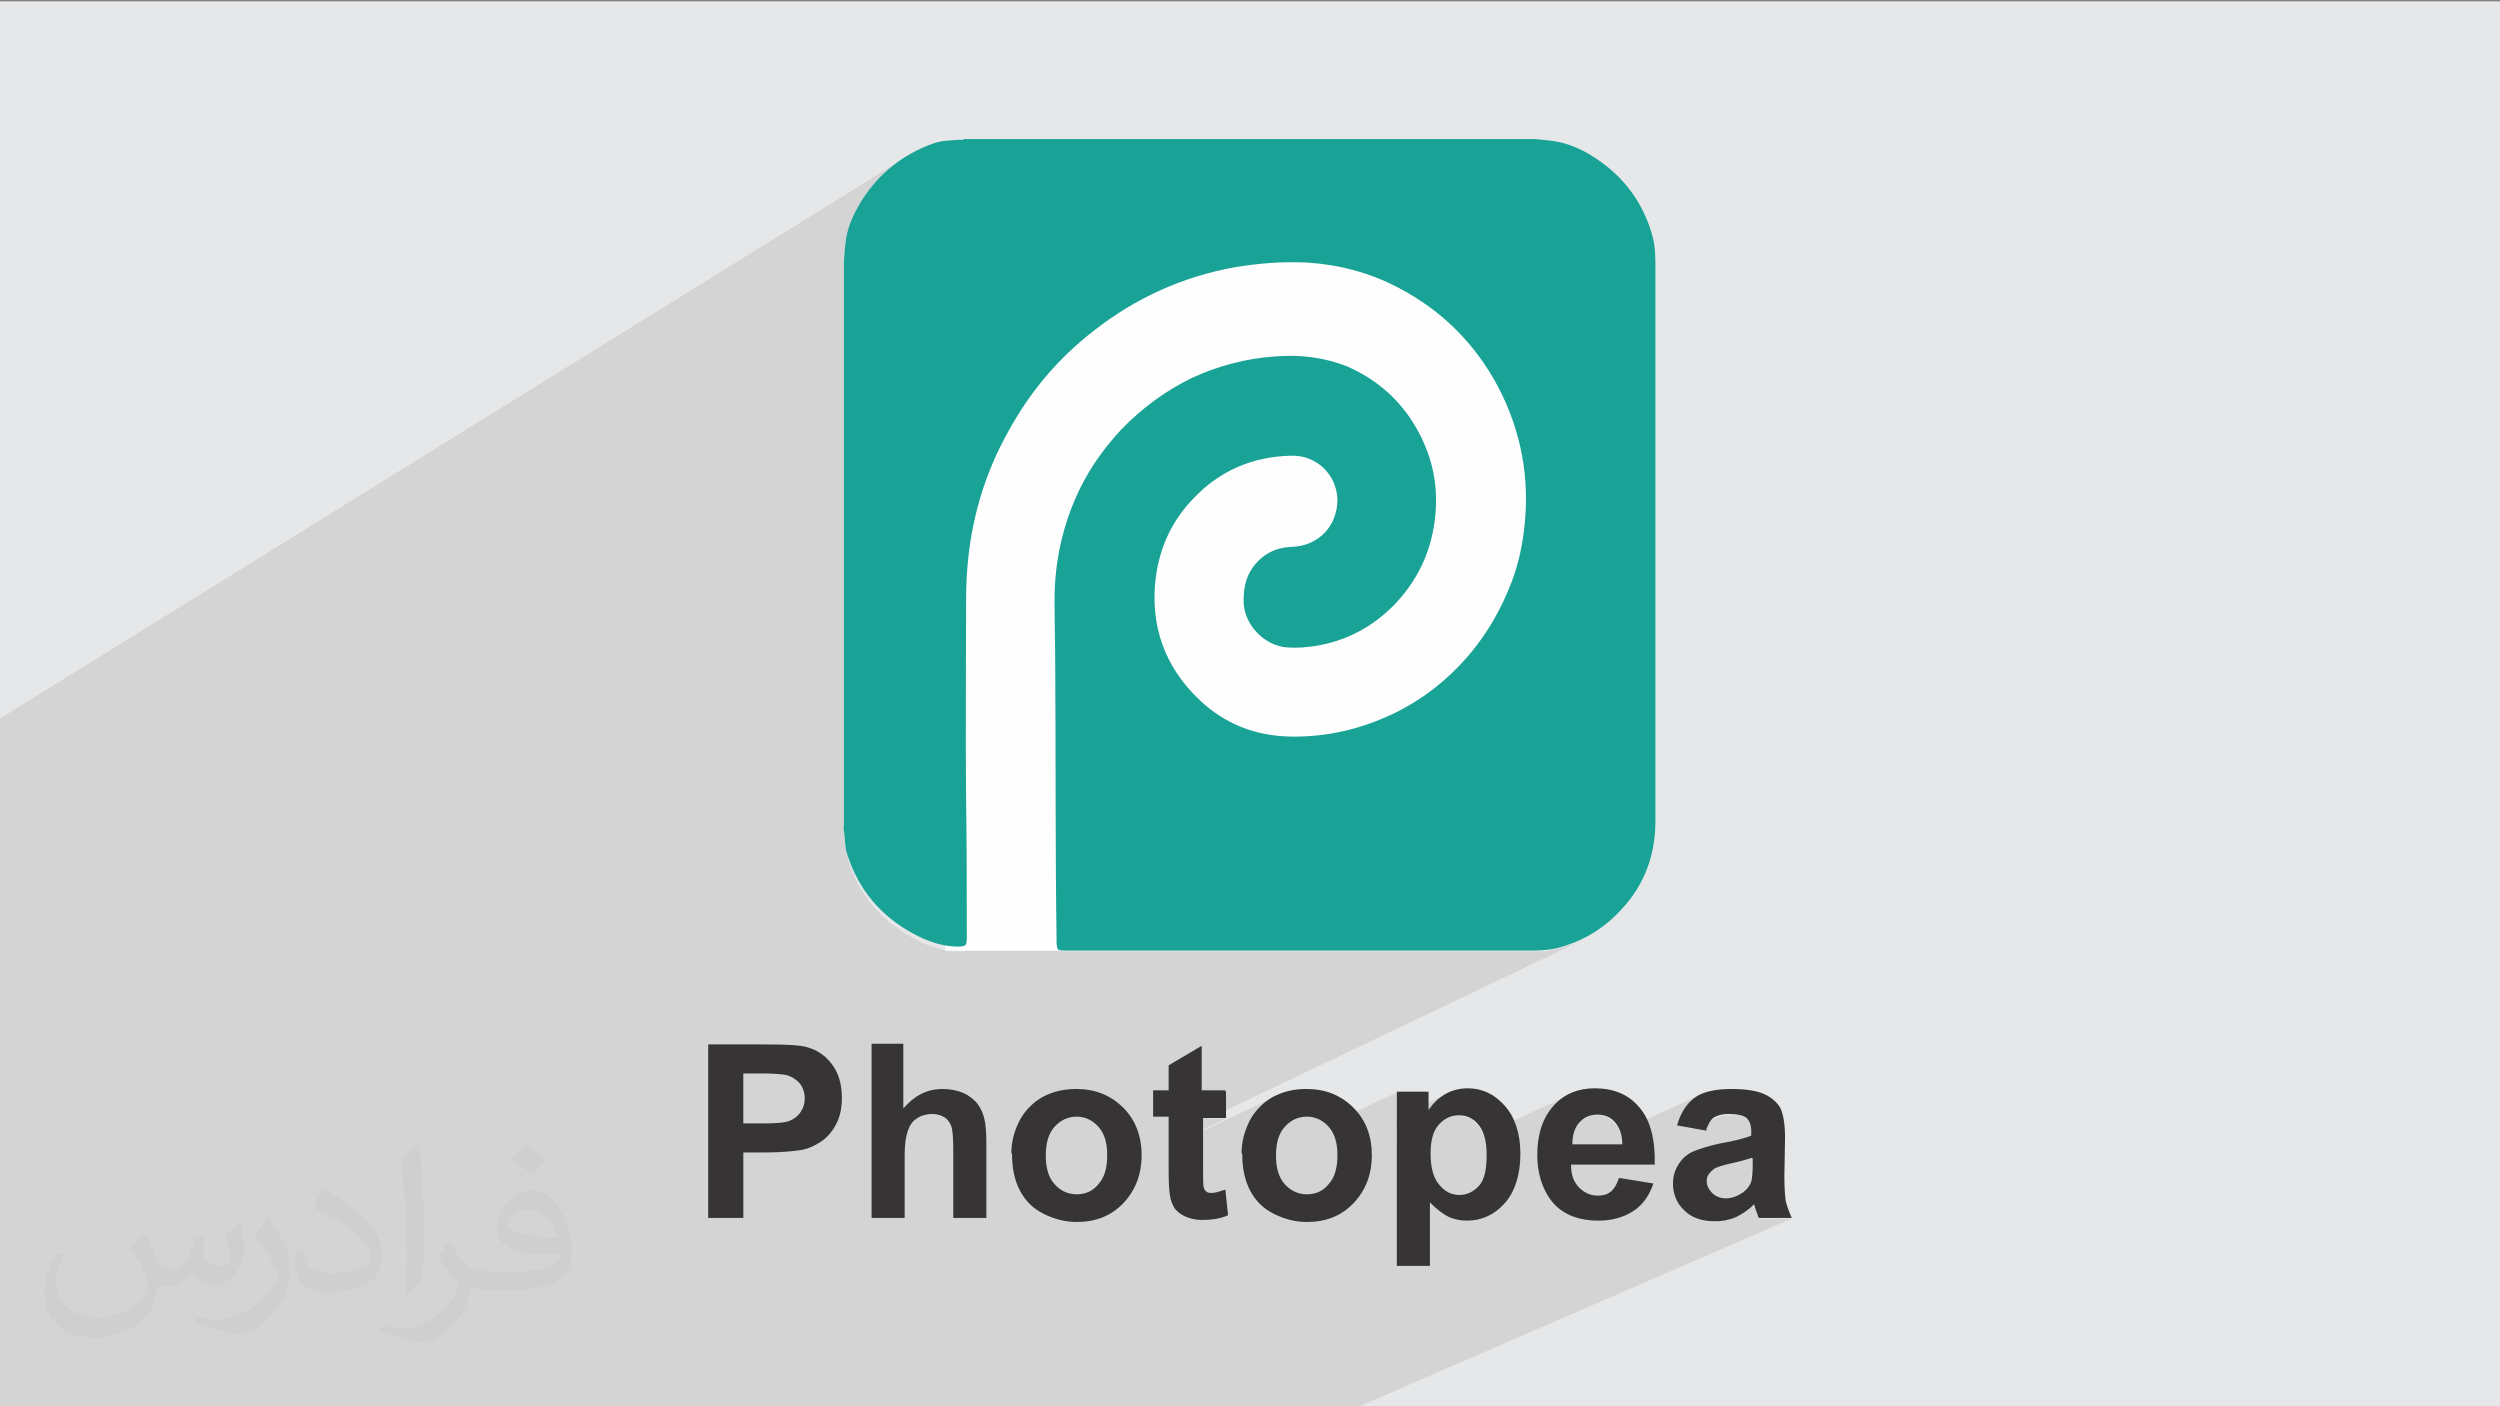 <?xml version="1.0" encoding="UTF-8"?>
<!DOCTYPE svg PUBLIC "-//W3C//DTD SVG 1.1//EN" "http://www.w3.org/Graphics/SVG/1.1/DTD/svg11.dtd">
<!-- Creator: CorelDRAW 2017 -->
<svg xmlns="http://www.w3.org/2000/svg" xml:space="preserve" width="3.703in" height="2.083in" version="1.1" style="shape-rendering:geometricPrecision; text-rendering:geometricPrecision; image-rendering:optimizeQuality; fill-rule:evenodd; clip-rule:evenodd"
viewBox="0 0 3703 2083"
 xmlns:xlink="http://www.w3.org/1999/xlink"
 xmlns:xodm="http://www.corel.com/coreldraw/odm/2003">
 <rect x="0" y="0" width="3703" height="2083" fill="#808080" stroke="none"/>
 <defs>
  <style type="text/css">
   <![CDATA[
    .fil0 {fill:#E6E7E8}
    .fil3 {fill:#FEFEFE}
    .fil5 {fill:#373435;fill-rule:nonzero}
    .fil4 {fill:#18A396;fill-rule:nonzero}
    .fil2 {fill:#373435;fill-opacity:0.031}
    .fil1 {fill:#373435;fill-opacity:0.102}
   ]]>
  </style>
 </defs>
 <g id="Layer_x0020_1">
  <polygon class="fil0" points="-3,2 3703,2 3703,2085 -3,2085 "/>
  <polygon class="fil1" points="93,2085 87,2085 85,2085 12,2085 11,2085 -3,2085 -3,1945 -3,1910 -3,1904 -3,1904 -3,1152 -3,1133 -3,1087 -3,1066 1343,232 1336,237 1329,241 1322,247 1316,252 1310,257 1304,263 1298,270 1292,276 1287,283 1282,290 1277,297 1275,301 1272,305 1270,308 1268,312 1266,316 1264,320 1262,324 1261,329 1259,333 1257,337 1256,341 1255,346 1254,350 1253,354 1253,359 1252,363 1252,366 1252,369 1252,372 1251,375 1251,378 1251,381 1251,384 1250,386 1250,413 1250,439 1250,466 1250,492 1250,518 1250,545 1250,571 1250,597 1250,624 1250,650 1250,677 1250,703 1250,729 1250,756 1250,782 1250,808 1250,835 1250,861 1250,888 1250,914 1250,940 1250,967 1250,993 1250,1019 1250,1046 1250,1072 1250,1099 1250,1125 1250,1151 1250,1178 1250,1204 1250,1230 1250,1230 1251,1231 1251,1232 1251,1233 1251,1234 1251,1235 1251,1236 1251,1236 1251,1237 1252,1242 1252,1247 1252,1251 1253,1256 1253,1260 1254,1265 1255,1269 1256,1274 1259,1283 1263,1292 1267,1301 1271,1310 1276,1318 1281,1326 1287,1334 1292,1341 1299,1348 1305,1355 1312,1361 1319,1368 1327,1373 1335,1379 1343,1384 1352,1389 1355,1391 1358,1392 1361,1394 1363,1395 1366,1397 1369,1398 1372,1399 1375,1400 1378,1401 1381,1402 1384,1403 1387,1404 1391,1405 1394,1406 1397,1407 1400,1407 1400,1408 1407,1408 1408,1409 1410,1409 1411,1409 1412,1409 1413,1409 1414,1409 1415,1409 1416,1409 1419,1409 1421,1409 1423,1409 1424,1409 1426,1409 1427,1409 1428,1409 1429,1408 1570,1408 1571,1409 1571,1409 1572,1409 1573,1409 1574,1409 1576,1409 1577,1409 1578,1409 1600,1409 1622,1409 1644,1409 1665,1409 1687,1409 1709,1409 1731,1409 1752,1409 1774,1409 1796,1409 1817,1409 1839,1409 1861,1409 1883,1409 1904,1409 1926,1409 1948,1409 1969,1409 1991,1409 2013,1409 2035,1409 2056,1409 2078,1409 2100,1409 2121,1409 2143,1409 2165,1409 2187,1409 2208,1409 2230,1409 2252,1409 2273,1409 2278,1409 2283,1409 2287,1409 2292,1408 2296,1408 2301,1407 2305,1406 2310,1405 2316,1403 2322,1401 2328,1399 2334,1397 2339,1394 2345,1392 1790,1657 1816,1657 1732,1697 1732,1699 1891,1623 1888,1624 1885,1626 1880,1629 1875,1633 1870,1637 1866,1641 1862,1645 1858,1650 1854,1656 1851,1661 1850,1664 1848,1667 1847,1670 1846,1673 1845,1676 1844,1679 1843,1682 1842,1685 1841,1688 1841,1691 1840,1694 1840,1695 1918,1658 1922,1656 1926,1655 1931,1654 1935,1654 1940,1654 1945,1655 1949,1656 1953,1658 1957,1660 1961,1662 1964,1666 1965,1667 2069,1618 2069,1655 2144,1620 2140,1622 2136,1625 2133,1627 2129,1630 2126,1632 2123,1635 2120,1638 2118,1642 2115,1645 2069,1667 2069,1691 2143,1656 2147,1655 2151,1654 2156,1653 2160,1653 2164,1653 2168,1654 2172,1655 2176,1656 2180,1658 2183,1661 2186,1664 2189,1667 2191,1669 2192,1671 2193,1673 2194,1675 2195,1677 2196,1680 2197,1681 2328,1620 2325,1622 2321,1624 2317,1626 2314,1629 2311,1631 2307,1634 2304,1637 2301,1640 2298,1644 2295,1647 2293,1651 2290,1655 2288,1659 2286,1663 2284,1667 2283,1672 2281,1676 2280,1681 2279,1686 2279,1687 2351,1655 2354,1653 2358,1652 2362,1652 2366,1652 2369,1652 2373,1652 2376,1653 2379,1654 2383,1656 2386,1658 2388,1660 2391,1663 2394,1666 2396,1669 2398,1673 2399,1676 2520,1621 2518,1622 2515,1624 2512,1625 2510,1627 2505,1630 2501,1634 2498,1639 2494,1644 2491,1649 2488,1655 2486,1661 2484,1667 2507,1672 2545,1655 2547,1654 2549,1653 2552,1652 2555,1652 2558,1652 2561,1652 2566,1652 2570,1652 2574,1652 2578,1653 2581,1654 2584,1655 2586,1656 2588,1658 2590,1659 2591,1661 2592,1664 2593,1666 2594,1669 2595,1672 2595,1675 2595,1678 2595,1683 2483,1733 2482,1736 2481,1739 2480,1743 2479,1747 2479,1750 2479,1754 2479,1758 2542,1730 2545,1728 2548,1727 2551,1726 2555,1725 2560,1724 2565,1723 2570,1722 2574,1721 2579,1720 2583,1719 2586,1718 2590,1717 2592,1716 2595,1715 2595,1725 2595,1730 2595,1734 2595,1737 2594,1740 2594,1743 2594,1746 2593,1748 2593,1749 2592,1752 2591,1754 2590,1756 2589,1758 2587,1760 2585,1762 2583,1764 2581,1766 2578,1768 2575,1770 2572,1771 2505,1801 2507,1802 2510,1804 2512,1805 2515,1806 2518,1807 2521,1807 2524,1808 2527,1809 2530,1809 2534,1809 2537,1810 2541,1810 2542,1810 2599,1785 2599,1785 2599,1786 2599,1786 2599,1787 2600,1788 2600,1789 2600,1789 2600,1791 2601,1793 2602,1795 2602,1797 2603,1799 2604,1801 2604,1802 2605,1804 2605,1805 2654,1805 2009,2085 1962,2085 1927,2085 1912,2085 1858,2085 1768,2085 1761,2085 1741,2085 1694,2085 1675,2085 1662,2085 1651,2085 1649,2085 1641,2085 1615,2085 1604,2085 1587,2085 1577,2085 1558,2085 1540,2085 1533,2085 1497,2085 1476,2085 1453,2085 1408,2085 1358,2085 1319,2085 1262,2085 1220,2085 1211,2085 1172,2085 1149,2085 1075,2085 1035,2085 1014,2085 941,2085 922,2085 918,2085 894,2085 887,2085 887,2085 875,2085 863,2085 841,2085 828,2085 820,2085 766,2085 759,2085 745,2085 712,2085 699,2085 695,2085 686,2085 608,2085 534,2085 494,2085 485,2085 449,2085 433,2085 430,2085 350,2085 327,2085 247,2085 237,2085 229,2085 137,2085 113,2085 102,2085 "/>
  <path class="fil2" d="M214 1828c7,11 12,21 16,32 3,7 5,19 21,19 5,0 11,-1 17,-5 7,-3 12,-9 14,-17l6 -21 15 -7 1 1c-2,8 -3,16 -3,21 0,18 15,24 27,24 7,0 13,-4 13,-10 0,-8 -4,-23 -8,-35 7,-7 14,-14 22,-20l1 1c4,15 6,30 6,40 0,10 -4,20 -8,27 -7,14 -20,25 -36,25 -12,0 -25,-6 -34,-17l-1 0c-9,11 -22,20 -43,20l-7 0c-1,14 -4,24 -9,33 -13,25 -50,42 -85,42 -49,0 -73,-28 -73,-66 0,-23 8,-45 19,-60l10 4c-7,14 -12,27 -12,40 0,35 29,52 62,52 31,0 68,-19 75,-42 -3,-25 -12,-36 -26,-59 4,-7 10,-15 17,-23l1 0 0 0 0 0 0 0 2 1 0 0 0 0 0 0 0 0 0 0 0 0 0 0 0 0 0 0 0 0 0 0 0 0 0 0 0 0 0 0zm564 -133c10,6 20,14 30,23 -6,8 -12,15 -21,21 -10,-8 -20,-15 -30,-22 7,-8 14,-15 20,-22l0 0 0 0 0 0 1 0 0 0 0 0 0 0 0 0zm5 96c-17,0 -30,11 -30,19 0,17 33,23 73,23 -5,-20 -22,-42 -43,-42l0 0 0 0zm-37 93c22,0 41,-1 55,-4 16,-4 30,-12 30,-18 0,-2 0,-3 -1,-5 -9,1 -19,1 -29,1 -29,0 -52,-7 -61,-23 -2,-5 -4,-10 -4,-16 0,-16 7,-32 19,-42 10,-9 21,-14 33,-14 20,0 37,16 48,42 6,14 11,30 11,51 0,14 -4,25 -12,34 -16,15 -45,21 -90,21l-20 0 0 0 -5 0c-11,0 -19,-2 -25,-7l-1 0c0,3 1,5 1,7 0,10 -3,23 -10,33 -20,30 -42,43 -60,43 -19,0 -42,-7 -63,-17l4 -7c7,3 16,5 29,5 34,0 78,-33 84,-64 -1,-3 -4,-6 -7,-10 -10,-12 -16,-22 -22,-32 5,-10 10,-18 14,-25l2 0c14,29 28,46 57,46l5 0 0 0 21 0 0 0 0 0 0 0 -3 1 0 0 0 0 0 0 0 0zm-146 31c2,-14 3,-29 3,-43l0 -21c0,-39 -5,-96 -9,-133 7,-8 17,-17 25,-23l2 1c5,47 7,101 7,151 0,13 -1,26 -2,35 -1,12 -8,21 -22,35l-3 -1 0 0 0 0 0 0 -1 -1 0 0 0 0 0 0 0 0zm-151 -62c1,18 10,33 41,33 20,0 36,-5 55,-14 3,-1 5,-3 5,-5 0,-12 -9,-27 -24,-41 -14,-13 -34,-25 -52,-32 -6,-3 -8,-5 -8,-8 0,-5 7,-16 13,-24l2 0c20,11 43,27 60,44 15,16 25,33 25,51 0,13 -4,26 -11,38 -22,11 -46,20 -70,20 -29,0 -48,-14 -48,-45 0,-3 0,-9 1,-16l10 0 0 0 0 0 0 0 1 -1 0 0 0 0 0 0 0 0 0 0 0 0zm-52 -52l18 29c7,11 13,22 13,41l0 24c0,19 -12,39 -32,60 -15,14 -29,20 -42,20 -19,0 -40,-6 -65,-17l3 -7c8,2 17,4 28,4 36,0 72,-26 89,-58 2,-4 3,-7 3,-9 0,-4 -2,-8 -4,-11 -9,-17 -19,-33 -30,-47 6,-9 12,-18 18,-27l1 0 0 -2 0 0 0 0 0 0 0 0 0 0 0 0z"/>
  <g id="_1954440875136">
   <rect class="fil3" x="1400" y="365" width="892" height="1043"/>
   <path class="fil4" d="M1250 1230c0,-281 0,-563 0,-844 1,-8 1,-15 2,-23 2,-25 12,-46 25,-67 25,-39 60,-67 104,-83 13,-5 27,-5 40,-6 2,0 5,1 7,-1 282,0 565,0 847,0 6,1 12,1 18,2 34,3 63,19 89,40 33,27 55,62 66,103 4,15 4,31 4,46 0,273 0,546 0,819 0,55 -19,101 -58,139 -24,24 -53,40 -86,49 -12,3 -24,4 -36,4 -232,0 -463,0 -695,0 -11,0 -11,-1 -12,-11 0,-1 0,-3 0,-4 -2,-135 -1,-271 -2,-406 0,-32 -1,-65 -1,-98 0,-57 12,-112 37,-164 16,-33 37,-62 62,-89 30,-31 65,-57 104,-76 39,-18 80,-29 123,-32 37,-3 73,1 108,15 52,23 90,61 113,113 13,29 19,60 18,92 -2,57 -22,106 -61,147 -33,34 -73,55 -119,62 -13,2 -26,3 -40,2 -34,-2 -65,-34 -65,-69 0,-18 3,-35 14,-50 14,-19 33,-29 57,-30 40,-1 68,-31 68,-70 -1,-37 -31,-66 -68,-65 -57,1 -106,22 -145,63 -32,33 -50,72 -56,117 -9,71 13,133 65,182 37,35 82,53 134,54 54,1 105,-11 153,-34 29,-14 56,-32 80,-54 43,-39 74,-86 95,-141 10,-26 16,-54 19,-82 8,-73 -5,-142 -39,-207 -34,-64 -83,-113 -148,-147 -42,-22 -87,-34 -134,-37 -37,-2 -73,1 -109,7 -77,14 -147,46 -208,94 -53,41 -95,91 -127,150 -33,59 -52,122 -59,188 -2,20 -3,40 -3,60 0,99 -1,198 0,296 1,67 1,134 1,201 0,17 0,17 -17,17 -23,-1 -44,-9 -64,-20 -47,-26 -79,-64 -96,-116 -4,-12 -3,-24 -5,-36 0,-3 0,-5 -1,-7l0 0z"/>
   <path class="fil5" d="M1049 1805l0 -258 84 0c32,0 52,1 62,4 15,4 27,12 37,25 10,13 15,30 15,50 0,16 -3,29 -9,40 -6,11 -13,19 -22,25 -9,6 -18,10 -27,12 -12,2 -30,4 -54,4l-34 0 0 97 -52 0zm52 -215l0 74 28 0c21,0 34,-1 41,-4 7,-3 12,-7 16,-13 4,-6 6,-12 6,-20 0,-9 -3,-17 -8,-23 -6,-6 -12,-10 -21,-12 -6,-1 -19,-2 -37,-2l-25 0zm237 -44l0 96c16,-19 35,-29 58,-29 11,0 22,2 31,6 9,4 16,10 21,16 5,7 8,14 10,22 2,8 3,20 3,37l0 110 -49 0 0 -99c0,-20 -1,-32 -3,-37 -2,-5 -5,-10 -10,-13 -5,-3 -11,-5 -18,-5 -8,0 -16,2 -22,6 -7,4 -11,10 -14,18 -3,8 -5,20 -5,36l0 94 -49 0 0 -258 49 0zm160 162c0,-16 4,-32 12,-48 8,-15 20,-27 34,-35 15,-8 31,-12 50,-12 28,0 51,9 70,28 18,18 27,42 27,70 0,28 -9,52 -27,71 -18,19 -41,28 -69,28 -17,0 -33,-4 -49,-12 -16,-8 -27,-19 -35,-34 -8,-15 -12,-33 -12,-55zm51 3c0,19 4,33 13,43 9,10 20,15 33,15 13,0 24,-5 32,-15 9,-10 13,-24 13,-43 0,-18 -4,-32 -13,-42 -9,-10 -20,-15 -32,-15 -13,0 -24,5 -33,15 -9,10 -13,24 -13,43zm267 -94l0 39 -34 0 0 76c0,15 0,24 1,27 1,3 2,5 4,6 2,2 5,2 8,2 5,0 11,-2 20,-5l4 38c-11,5 -24,7 -39,7 -9,0 -17,-2 -24,-5 -7,-3 -12,-7 -16,-12 -3,-5 -6,-11 -7,-19 -1,-6 -2,-17 -2,-35l0 -82 -23 0 0 -39 23 0 0 -37 49 -29 0 66 34 0zm23 91c0,-16 4,-32 12,-48 8,-15 20,-27 34,-35 15,-8 31,-12 50,-12 28,0 51,9 70,28 18,18 27,42 27,70 0,28 -9,52 -27,71 -18,19 -41,28 -69,28 -17,0 -33,-4 -49,-12 -16,-8 -27,-19 -35,-34 -8,-15 -12,-33 -12,-55zm51 3c0,19 4,33 13,43 9,10 20,15 33,15 13,0 24,-5 32,-15 9,-10 13,-24 13,-43 0,-18 -4,-32 -13,-42 -9,-10 -20,-15 -32,-15 -13,0 -24,5 -33,15 -9,10 -13,24 -13,43zm180 -94l46 0 0 27c6,-9 14,-17 24,-23 10,-6 22,-9 34,-9 22,0 40,9 55,26 15,17 23,41 23,71 0,31 -8,56 -23,73 -15,17 -34,26 -56,26 -10,0 -20,-2 -28,-6 -8,-4 -17,-11 -27,-21l0 94 -49 0 0 -258zm49 91c0,21 4,37 13,47 8,10 18,15 30,15 11,0 21,-5 29,-14 8,-9 11,-24 11,-46 0,-20 -4,-34 -12,-44 -8,-10 -18,-14 -29,-14 -12,0 -22,5 -30,14 -8,9 -12,23 -12,42zm281 37l49 8c-6,18 -16,32 -30,41 -14,9 -31,14 -51,14 -33,0 -57,-11 -72,-32 -12,-17 -19,-39 -19,-65 0,-31 8,-55 24,-73 16,-18 37,-26 61,-26 28,0 50,9 66,28 16,18 24,47 23,85l-124 0c0,15 4,26 12,34 8,8 17,12 28,12 8,0 14,-2 19,-6 5,-4 9,-11 12,-20zm3 -50c0,-14 -4,-25 -11,-33 -7,-8 -16,-11 -26,-11 -11,0 -20,4 -27,12 -7,8 -10,19 -10,32l74 0zm126 -20l-45 -8c5,-18 14,-32 26,-41 12,-9 31,-13 55,-13 22,0 39,3 49,8 11,5 18,12 23,20 4,8 7,23 7,44l-1 58c0,16 1,29 2,36 2,8 5,16 9,25l-49 0c-1,-3 -3,-8 -5,-14 -1,-3 -1,-5 -2,-6 -8,8 -17,14 -27,19 -10,4 -20,6 -31,6 -19,0 -34,-5 -45,-16 -11,-10 -17,-24 -17,-40 0,-11 3,-20 8,-28 5,-8 12,-15 21,-19 9,-4 22,-8 39,-12 23,-4 39,-8 48,-12l0 -5c0,-10 -2,-16 -7,-21 -5,-4 -14,-6 -27,-6 -9,0 -16,2 -21,5 -5,3 -9,10 -12,19zm66 40c-6,2 -16,5 -30,8 -14,3 -23,6 -27,9 -6,5 -10,10 -10,17 0,7 3,13 8,18 5,5 12,8 20,8 9,0 17,-3 26,-9 6,-5 10,-10 12,-16 1,-4 2,-12 2,-24l0 -10z"/>
  </g>
 </g>
</svg>
